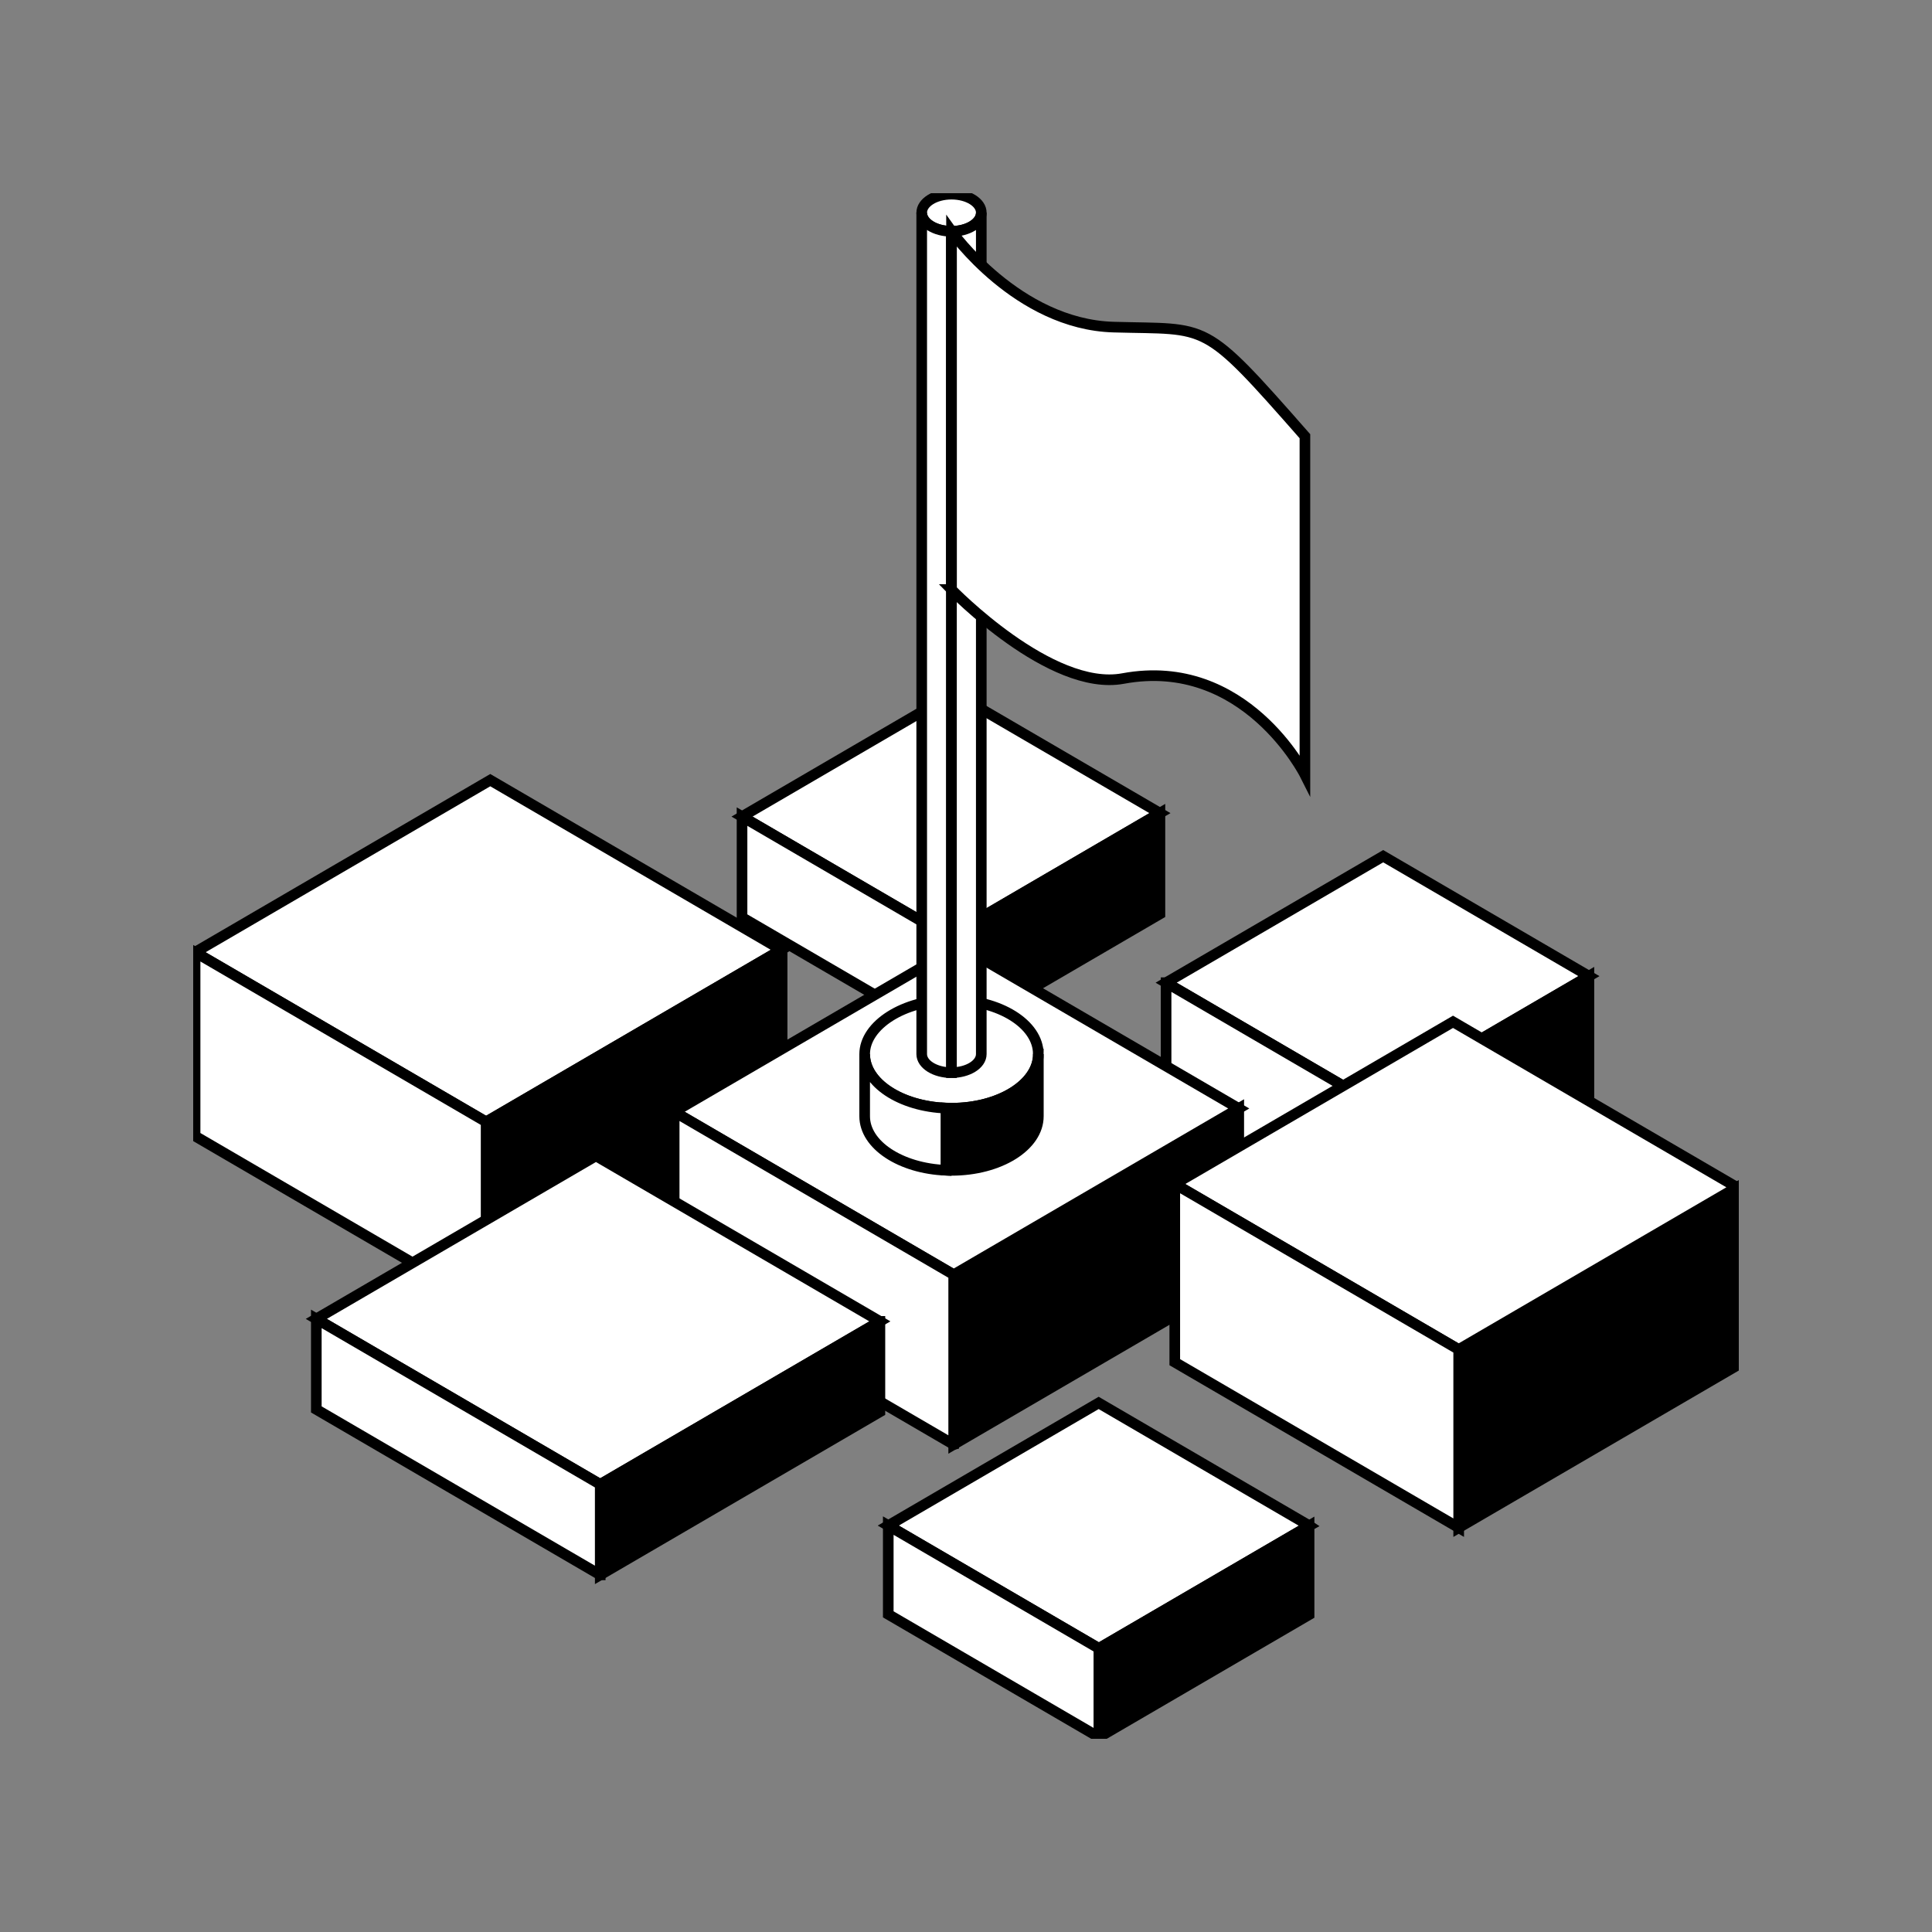 <svg width="80" height="80" viewBox="0 0 80 80" fill="none" xmlns="http://www.w3.org/2000/svg">
<rect x="0" y="0" width="80" height="80" fill="#808080" stroke="none"/>
<g clip-path="url(#clip0_2074_594)">
<path d="M54.215 63.177L54.206 63.182L45.502 68.256L36.781 63.171L45.493 58.092L54.206 63.171L54.215 63.177Z" fill="white" stroke="black" stroke-width="0.44" stroke-miterlimit="10"/>
<path d="M54.206 63.182V66.861L45.508 71.933L45.502 71.931V68.256L54.206 63.182Z" fill="black" stroke="black" stroke-width="0.44" stroke-miterlimit="10"/>
<path d="M45.502 68.256V71.931L36.781 66.847V63.171L45.502 68.256Z" fill="white" stroke="black" stroke-width="0.44" stroke-miterlimit="10"/>
<path d="M65.794 40.42L56.806 45.658L48.287 40.691L57.275 35.453L65.794 40.42Z" fill="white" stroke="black" stroke-width="0.44" stroke-miterlimit="10"/>
<path d="M65.793 40.42V45.933L56.808 51.171H56.806V45.66V45.658L65.793 40.42Z" fill="black" stroke="black" stroke-width="0.44" stroke-miterlimit="10"/>
<path d="M56.806 45.66V51.171L48.285 46.203V40.691H48.287L56.806 45.658V45.66Z" fill="white" stroke="black" stroke-width="0.44" stroke-miterlimit="10"/>
<path d="M48.03 33.67L39.257 38.786L30.726 33.813L39.498 28.698L48.03 33.67Z" fill="white" stroke="black" stroke-width="0.44" stroke-miterlimit="10"/>
<path d="M39.257 38.786V42.959L39.254 42.961L30.726 37.988V33.813L39.257 38.786Z" fill="white" stroke="black" stroke-width="0.44" stroke-miterlimit="10"/>
<path d="M48.03 33.67V37.844L39.257 42.959V38.786L48.03 33.67Z" fill="black" stroke="black" stroke-width="0.44" stroke-miterlimit="10"/>
<path d="M32.351 39.329L20.336 46.333L20.129 46.454L8.078 39.43L20.301 32.304L32.351 39.329Z" fill="white" stroke="black" stroke-width="0.44" stroke-miterlimit="10"/>
<path d="M32.386 39.349V46.925L20.13 54.068L20.128 54.067V46.454L20.336 46.333L32.351 39.329L32.386 39.349Z" fill="black" stroke="black" stroke-width="0.44" stroke-miterlimit="10"/>
<path d="M20.129 46.454V54.067L8.078 47.042V39.43L20.129 46.454Z" fill="white" stroke="black" stroke-width="0.44" stroke-miterlimit="10"/>
<path d="M51.294 45.9V52.93L39.49 59.812V52.782L51.294 45.9Z" fill="black" stroke="black" stroke-width="0.44" stroke-miterlimit="10"/>
<path d="M51.294 45.9L39.49 52.782L27.916 46.036L39.72 39.154L51.294 45.9Z" fill="white" stroke="black" stroke-width="0.44" stroke-miterlimit="10"/>
<path d="M39.49 52.782V59.812L39.486 59.813L27.916 53.069V46.035L39.49 52.782Z" fill="white" stroke="black" stroke-width="0.44" stroke-miterlimit="10"/>
<path d="M42.996 43.647C42.996 44.886 41.386 45.889 39.401 45.889C39.325 45.889 39.25 45.889 39.176 45.884C37.295 45.812 35.804 44.837 35.804 43.647C35.804 42.456 37.414 41.404 39.399 41.404C41.385 41.404 42.994 42.409 42.994 43.647H42.996Z" fill="white" stroke="black" stroke-width="0.44" stroke-miterlimit="10"/>
<path d="M39.399 9.577C40.081 9.577 40.633 9.233 40.633 8.808C40.633 8.384 40.081 8.04 39.399 8.04C38.718 8.04 38.166 8.384 38.166 8.808C38.166 9.233 38.718 9.577 39.399 9.577Z" fill="white" stroke="black" stroke-width="0.44" stroke-miterlimit="10"/>
<path d="M39.176 45.886V48.459C37.295 48.387 35.804 47.412 35.804 46.221V43.648C35.804 44.839 37.293 45.814 39.176 45.886Z" fill="white" stroke="black" stroke-width="0.44" stroke-miterlimit="10"/>
<path d="M42.996 43.647V46.22C42.996 46.84 42.593 47.4 41.943 47.806C41.292 48.212 40.394 48.462 39.401 48.462C39.325 48.462 39.25 48.462 39.176 48.457V45.884C39.25 45.888 39.325 45.889 39.401 45.889C41.386 45.889 42.996 44.886 42.996 43.647Z" fill="black" stroke="black" stroke-width="0.44" stroke-miterlimit="10"/>
<path d="M39.399 9.579V44.417C38.719 44.417 38.166 44.072 38.166 43.648V8.808C38.166 9.234 38.719 9.577 39.399 9.577V9.579Z" fill="white" stroke="black" stroke-width="0.44" stroke-miterlimit="10"/>
<path d="M40.633 8.808V43.647C40.633 44.071 40.08 44.415 39.399 44.415V9.579C40.08 9.579 40.633 9.234 40.633 8.81V8.808Z" fill="white" stroke="black" stroke-width="0.44" stroke-miterlimit="10"/>
<path d="M39.399 24.412C39.399 24.412 43.503 28.654 46.502 28.097C51.561 27.157 54.034 32.075 54.034 32.075V18.063C49.764 13.202 50.1 13.659 46.112 13.545C42.123 13.431 39.401 9.579 39.401 9.579V24.412H39.399Z" fill="white" stroke="black" stroke-width="0.44" stroke-miterlimit="10"/>
<path d="M36.433 54.715L24.854 61.465L13.098 54.612L24.677 47.862L36.433 54.715Z" fill="white" stroke="black" stroke-width="0.44" stroke-miterlimit="10"/>
<path d="M36.435 54.715V58.46L24.855 65.212V61.465L36.434 54.715H36.435Z" fill="black" stroke="black" stroke-width="0.44" stroke-miterlimit="10"/>
<path d="M24.854 61.465V65.212H24.851L13.098 58.361V54.612L24.854 61.465Z" fill="white" stroke="black" stroke-width="0.44" stroke-miterlimit="10"/>
<path d="M71.922 49.164V56.542L60.401 63.258V55.88L71.922 49.164Z" fill="black" stroke="black" stroke-width="0.44" stroke-miterlimit="10"/>
<path d="M71.922 49.164L60.401 55.88H60.4L48.645 49.027L60.166 42.311L71.922 49.164Z" fill="white" stroke="black" stroke-width="0.44" stroke-miterlimit="10"/>
<path d="M60.401 55.88V63.258L48.645 56.405V49.027L60.4 55.88H60.401Z" fill="white" stroke="black" stroke-width="0.44" stroke-miterlimit="10"/>
</g>
<defs>
<clipPath id="clip0_2074_594">
<rect width="64" height="64" fill="white" transform="translate(8 8)"/>
</clipPath>
</defs>
</svg>
